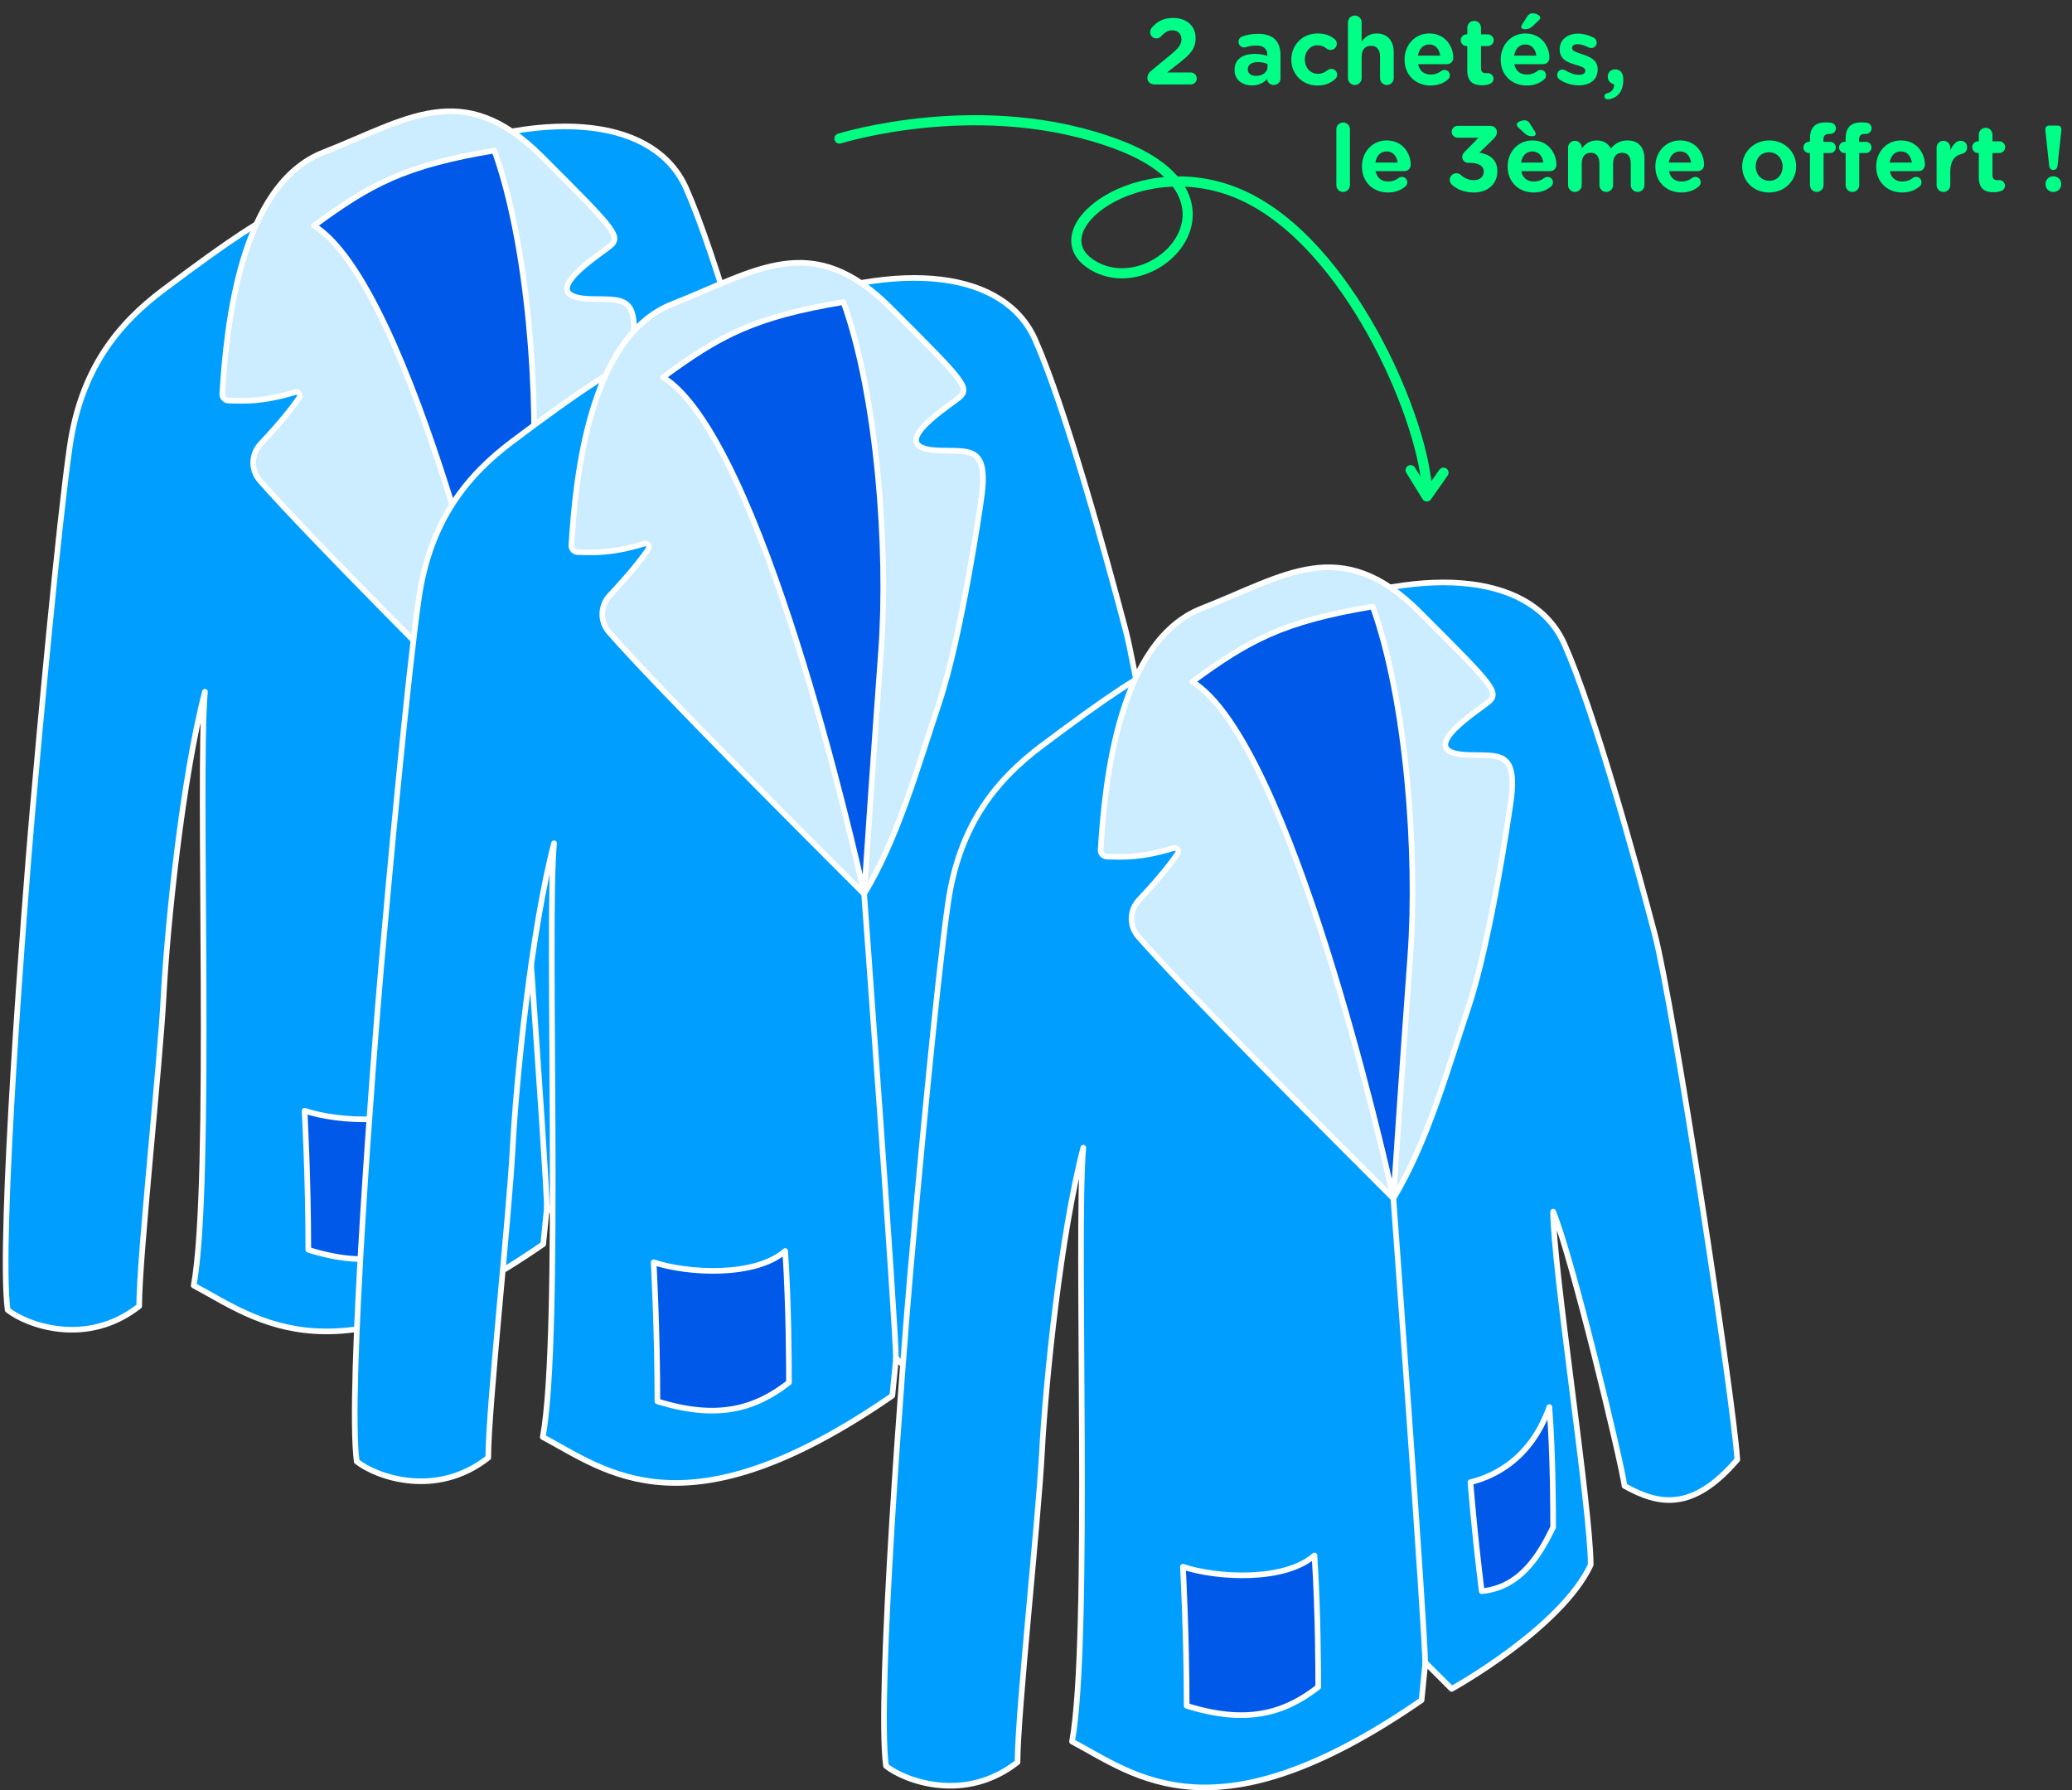 <svg width="368" height="318" viewBox="0 0 368 318" fill="none" xmlns="http://www.w3.org/2000/svg">
<rect x="0" y="0" width="368" height="318" fill="#333333" stroke="none"/>
<path d="M149.095 24.611C149.095 24.611 174.669 16.565 198.767 25.773C222.865 34.979 205.623 53.431 194.466 47.34C183.308 41.249 202.485 26.218 220.931 34.833C239.377 43.449 252.332 73.332 253.38 86.27" stroke="#00FF80" stroke-width="1.8" stroke-linecap="round" stroke-linejoin="round"/>
<path d="M250.535 83.512L253.413 88.177L256.373 83.958" stroke="#00FF80" stroke-width="1.8" stroke-linecap="round" stroke-linejoin="round"/>
<path d="M243.949 202.718C245.683 201.049 250.308 196.042 244.527 189.033C252.62 193.038 261.292 198.045 263.604 199.38C265.339 202.384 268.229 207.391 262.448 211.396C252.042 206.723 243.949 202.718 243.949 202.718Z" fill="#CCE8FF" stroke="#CCE8FF" stroke-linecap="round" stroke-linejoin="round"/>
<path d="M188.449 184.36C188.449 184.36 259.8 219.901 265.003 222.905L188.449 184.36Z" fill="#CCE8FF"/>
<path d="M188.449 184.36C188.449 184.36 259.8 219.901 265.003 222.905" stroke="#CCE8FF" stroke-miterlimit="10"/>
<path d="M1.356 232.678C4.693 235.348 15.374 239.354 24.72 232.011C24.72 223.332 28.391 189.621 29.059 176.938C29.727 164.254 32.397 138.22 36.402 122.866C35.067 137.552 37.737 210.315 34.399 228.339C45.748 234.347 59.766 246.363 96.481 220.996L97.149 214.321L101.822 218.993C101.822 218.993 121.181 208.313 126.521 196.964C126.521 186.951 119.846 144.228 119.846 134.215C123.183 142.225 131.862 178.273 132.529 182.946C138.537 186.283 144.545 187.619 152.556 178.273C151.888 167.592 141.207 97.499 137.869 84.816C134.532 72.132 127.189 45.431 121.848 33.415C116.508 21.399 98.484 18.729 74.452 28.074C50.42 37.42 53.091 33.415 29.059 51.438C21.048 57.447 14.373 65.457 12.37 79.476C10.367 93.494 7.03 129.542 5.695 144.895C4.36 160.249 -0.313 220.328 1.356 232.678Z" fill="#009FFF" stroke="white" stroke-linecap="round" stroke-linejoin="round"/>
<path d="M91.475 131.878C79.659 120.063 54.559 94.963 46.168 85.37C44.519 83.487 44.58 80.671 46.295 78.848C50.053 74.863 52.116 72.153 53.157 70.631C53.498 70.13 53.017 69.476 52.443 69.649C46.462 71.445 43.344 71.231 40.581 71.151C39.94 71.131 39.439 70.591 39.479 69.95C40.22 58.027 42.59 32.881 57.43 27.073C72.269 21.265 82.129 13.722 96.148 27.741C110.166 41.759 110.5 42.093 107.83 44.096C105.16 46.098 95.146 52.774 104.826 53.107C110.326 53.294 113.838 52.106 112.169 62.453C112.169 62.453 108.831 85.817 104.826 97.833C100.821 109.849 97.483 121.865 91.475 131.878Z" fill="#CCECFF" stroke="white" stroke-miterlimit="10"/>
<path d="M54.092 197.298C60.1 199.301 72.116 199.968 77.456 195.295C78.124 205.309 78.124 216.657 78.124 218.66C72.116 223.332 65.44 225.335 54.76 221.997C54.76 209.314 54.092 197.298 54.092 197.298Z" fill="#0059E8" stroke="white" stroke-linecap="round" stroke-linejoin="round"/>
<path d="M105.16 182.278C107.83 181.611 115.507 179.274 119.178 168.927C119.846 177.605 119.846 187.619 119.846 190.289C117.843 194.294 114.505 200.97 107.162 201.637C105.827 190.956 105.16 182.278 105.16 182.278Z" fill="#0059E8" stroke="white" stroke-linecap="round" stroke-linejoin="round"/>
<path d="M91.475 131.878C89.806 124.201 73.117 50.771 55.761 40.09C65.774 32.747 71.782 29.409 87.803 26.739C93.811 43.428 95.814 70.797 94.479 88.821C93.144 106.845 91.475 131.878 91.475 131.878Z" fill="#0059E8" stroke="white" stroke-linecap="round" stroke-linejoin="round"/>
<path d="M91.475 131.878C91.475 131.878 97.129 208.613 97.129 214.621L91.475 131.878Z" fill="#0059E8"/>
<path d="M91.475 131.878C91.475 131.878 97.129 208.613 97.129 214.621" stroke="white" stroke-miterlimit="10"/>
<path d="M63.356 259.595C66.694 262.265 77.374 266.27 86.72 258.927C86.72 250.249 90.392 216.538 91.059 203.854C91.727 191.171 94.397 165.137 98.402 149.783C97.067 164.469 99.737 237.232 96.4 255.256C107.748 261.264 121.766 273.279 158.482 247.913L159.149 241.237L163.822 245.91C163.822 245.91 183.181 235.229 188.521 223.881C188.521 213.868 181.846 171.144 181.846 161.131C185.184 169.142 193.862 205.189 194.529 209.862C200.537 213.2 206.545 214.535 214.556 205.189C213.888 194.509 203.207 124.416 199.87 111.733C196.532 99.049 189.189 72.347 183.849 60.331C178.508 48.315 160.484 45.645 136.453 54.991C112.421 64.337 115.091 60.331 91.059 78.355C83.049 84.363 76.373 92.374 74.37 106.392C72.368 120.411 69.03 156.458 67.695 171.812C66.36 187.166 61.687 247.245 63.356 259.595Z" fill="#009FFF" stroke="white" stroke-linecap="round" stroke-linejoin="round"/>
<path d="M153.475 158.795C141.659 146.979 116.56 121.879 108.169 112.287C106.52 110.404 106.58 107.587 108.295 105.765C112.054 101.779 114.116 99.069 115.158 97.547C115.498 97.046 115.018 96.392 114.443 96.566C108.462 98.362 105.345 98.148 102.581 98.068C101.94 98.048 101.44 97.507 101.48 96.866C102.221 84.944 104.59 59.797 119.43 53.99C134.27 48.182 144.129 40.639 158.148 54.657C172.166 68.676 172.5 69.009 169.83 71.012C167.16 73.015 157.147 79.69 166.826 80.024C172.327 80.211 175.838 79.023 174.169 89.37C174.169 89.37 170.831 112.734 166.826 124.75C162.821 136.766 159.483 148.782 153.475 158.795Z" fill="#CCECFF" stroke="white" stroke-miterlimit="10"/>
<path d="M116.092 224.215C122.1 226.217 134.116 226.885 139.457 222.212C140.124 232.225 140.124 243.574 140.124 245.576C134.116 250.249 127.441 252.252 116.76 248.914C116.76 236.231 116.092 224.215 116.092 224.215Z" fill="#0059E8" stroke="white" stroke-linecap="round" stroke-linejoin="round"/>
<path d="M167.16 209.195C169.83 208.527 177.507 206.191 181.178 195.844C181.846 204.522 181.846 214.535 181.846 217.205C179.843 221.211 176.505 227.886 169.162 228.554C167.827 217.873 167.16 209.195 167.16 209.195Z" fill="#009FFF" stroke="white" stroke-linecap="round" stroke-linejoin="round"/>
<path d="M153.475 158.795C151.806 151.118 135.118 77.688 117.761 67.007C127.774 59.664 133.782 56.326 149.804 53.656C155.812 70.344 157.814 97.714 156.479 115.738C155.144 133.762 153.475 158.795 153.475 158.795Z" fill="#0059E8" stroke="white" stroke-linecap="round" stroke-linejoin="round"/>
<path d="M153.475 158.795C153.475 158.795 159.129 235.53 159.129 241.538L153.475 158.795Z" fill="#009FFF"/>
<path d="M153.475 158.795C153.475 158.795 159.129 235.53 159.129 241.538" stroke="white" stroke-miterlimit="10"/>
<path d="M157.356 313.678C160.694 316.348 171.374 320.354 180.72 313.011C180.72 304.332 184.392 270.621 185.059 257.938C185.727 245.254 188.397 219.22 192.402 203.866C191.067 218.552 193.737 291.315 190.4 309.339C201.748 315.347 215.766 327.363 252.482 301.996L253.149 295.32L257.822 299.993C257.822 299.993 277.181 289.313 282.521 277.964C282.521 267.951 275.846 225.228 275.846 215.215C279.184 223.225 287.862 259.273 288.529 263.946C294.537 267.283 300.545 268.619 308.556 259.273C307.888 248.592 297.207 178.499 293.87 165.816C290.532 153.132 283.189 126.431 277.849 114.415C272.508 102.399 254.484 99.728 230.453 109.074C206.421 118.42 209.091 114.415 185.059 132.438C177.049 138.446 170.373 146.457 168.37 160.476C166.368 174.494 163.03 210.542 161.695 225.895C160.36 241.249 155.687 301.328 157.356 313.678Z" fill="#009FFF" stroke="white" stroke-linecap="round" stroke-linejoin="round"/>
<path d="M247.475 212.878C235.659 201.063 210.559 175.963 202.168 166.37C200.52 164.488 200.58 161.67 202.295 159.848C206.054 155.863 208.116 153.153 209.158 151.631C209.498 151.13 209.017 150.476 208.443 150.649C202.462 152.445 199.345 152.231 196.581 152.151C195.94 152.131 195.439 151.59 195.48 150.95C196.221 139.027 198.59 113.881 213.43 108.073C228.27 102.265 238.129 94.722 252.148 108.74C266.166 122.759 266.5 123.093 263.83 125.095C261.16 127.098 251.146 133.774 260.826 134.107C266.327 134.294 269.838 133.106 268.169 143.453C268.169 143.453 264.831 166.817 260.826 178.833C256.821 190.849 253.483 202.865 247.475 212.878Z" fill="#CCECFF" stroke="white" stroke-miterlimit="10"/>
<path d="M210.092 278.298C216.1 280.301 228.116 280.968 233.457 276.295C234.124 286.309 234.124 297.657 234.124 299.66C228.116 304.332 221.441 306.335 210.76 302.997C210.76 290.314 210.092 278.298 210.092 278.298Z" fill="#0059E8" stroke="white" stroke-linecap="round" stroke-linejoin="round"/>
<path d="M261.16 263.278C263.83 262.611 271.507 260.274 275.178 249.927C275.846 258.605 275.846 268.619 275.846 271.289C273.843 275.294 270.505 281.969 263.162 282.637C261.827 271.956 261.16 263.278 261.16 263.278Z" fill="#0059E8" stroke="white" stroke-linecap="round" stroke-linejoin="round"/>
<path d="M247.475 212.878C245.806 205.201 229.118 131.771 211.761 121.09C221.774 113.747 227.782 110.409 243.804 107.739C249.812 124.428 251.814 151.797 250.479 169.821C249.144 187.845 247.475 212.878 247.475 212.878Z" fill="#0059E8" stroke="white" stroke-linecap="round" stroke-linejoin="round"/>
<path d="M247.475 212.878C247.475 212.878 253.129 289.613 253.129 295.621L247.475 212.878Z" fill="#0059E8"/>
<path d="M247.475 212.878C247.475 212.878 253.129 289.613 253.129 295.621" stroke="white" stroke-miterlimit="10"/>
<path d="M237.344 32.88C237.344 33.552 237.872 34.096 238.544 34.096C239.216 34.096 239.76 33.552 239.76 32.88V22.976C239.76 22.304 239.216 21.76 238.544 21.76C237.872 21.76 237.344 22.304 237.344 22.976V32.88ZM249.621 33.104C249.797 32.944 249.941 32.704 249.941 32.384C249.941 31.84 249.541 31.424 248.997 31.424C248.741 31.424 248.581 31.488 248.405 31.616C247.877 32.016 247.285 32.24 246.549 32.24C245.381 32.24 244.549 31.616 244.309 30.4H249.413C250.053 30.4 250.549 29.936 250.549 29.232C250.549 27.36 249.221 24.944 246.277 24.944C243.701 24.944 241.893 27.024 241.893 29.568V29.6C241.893 32.32 243.861 34.192 246.517 34.192C247.829 34.192 248.837 33.776 249.621 33.104ZM244.277 28.88C244.469 27.68 245.189 26.896 246.277 26.896C247.397 26.896 248.069 27.712 248.229 28.88H244.277ZM261.763 34.192C264.323 34.192 265.939 32.608 265.939 30.416V30.384C265.939 28.224 264.371 27.376 262.755 27.12L265.123 24.8C265.571 24.368 265.859 24.032 265.859 23.44C265.859 22.768 265.331 22.352 264.611 22.352H258.883C258.307 22.352 257.827 22.832 257.827 23.408C257.827 23.984 258.307 24.464 258.883 24.464H262.595L260.227 26.88C259.843 27.248 259.699 27.536 259.699 27.872C259.699 28.448 260.179 28.928 260.755 28.928H261.171C262.627 28.928 263.523 29.488 263.523 30.48V30.512C263.523 31.408 262.803 32 261.795 32C260.851 32 260.131 31.68 259.443 31.072C259.251 30.912 259.011 30.768 258.659 30.768C258.019 30.768 257.475 31.312 257.475 31.952C257.475 32.304 257.667 32.64 257.891 32.832C258.835 33.664 260.099 34.192 261.763 34.192ZM272.152 24.192C272.504 24.192 272.76 24.032 272.76 23.776C272.76 23.632 272.68 23.472 272.6 23.344L271.688 21.904C271.464 21.568 271.16 21.36 270.76 21.36C270.168 21.36 269.384 21.728 269.384 22.096C269.384 22.32 269.512 22.512 269.72 22.688L270.76 23.664C271.224 24.096 271.608 24.192 272.152 24.192ZM275.496 33.104C275.672 32.944 275.816 32.704 275.816 32.384C275.816 31.84 275.416 31.424 274.872 31.424C274.616 31.424 274.456 31.488 274.28 31.616C273.752 32.016 273.16 32.24 272.424 32.24C271.256 32.24 270.424 31.616 270.184 30.4H275.288C275.928 30.4 276.424 29.936 276.424 29.232C276.424 27.36 275.096 24.944 272.152 24.944C269.576 24.944 267.768 27.024 267.768 29.568V29.6C267.768 32.32 269.736 34.192 272.392 34.192C273.704 34.192 274.712 33.776 275.496 33.104ZM270.152 28.88C270.344 27.68 271.064 26.896 272.152 26.896C273.272 26.896 273.944 27.712 274.104 28.88H270.152ZM278.497 32.88C278.497 33.552 279.041 34.096 279.713 34.096C280.385 34.096 280.929 33.552 280.929 32.88V29.024C280.929 27.808 281.553 27.136 282.529 27.136C283.505 27.136 284.065 27.792 284.065 29.024V32.88C284.065 33.552 284.609 34.096 285.281 34.096C285.953 34.096 286.497 33.552 286.497 32.88V29.024C286.497 27.792 287.121 27.136 288.097 27.136C289.089 27.136 289.633 27.792 289.633 29.024V32.88C289.633 33.552 290.177 34.096 290.849 34.096C291.521 34.096 292.065 33.552 292.065 32.88V28.24C292.065 26.08 290.929 24.944 289.041 24.944C287.809 24.944 286.865 25.456 286.097 26.384C285.633 25.472 284.753 24.944 283.569 24.944C282.273 24.944 281.505 25.632 280.929 26.384V26.224C280.929 25.552 280.385 25.008 279.713 25.008C279.041 25.008 278.497 25.552 278.497 26.224V32.88ZM301.731 33.104C301.907 32.944 302.051 32.704 302.051 32.384C302.051 31.84 301.651 31.424 301.107 31.424C300.851 31.424 300.691 31.488 300.515 31.616C299.987 32.016 299.395 32.24 298.659 32.24C297.491 32.24 296.659 31.616 296.419 30.4H301.523C302.163 30.4 302.659 29.936 302.659 29.232C302.659 27.36 301.331 24.944 298.387 24.944C295.811 24.944 294.003 27.024 294.003 29.568V29.6C294.003 32.32 295.971 34.192 298.627 34.192C299.939 34.192 300.947 33.776 301.731 33.104ZM296.387 28.88C296.579 27.68 297.299 26.896 298.387 26.896C299.507 26.896 300.179 27.712 300.339 28.88H296.387ZM314.193 34.192C316.961 34.192 319.009 32.128 319.009 29.568V29.536C319.009 26.992 316.977 24.944 314.241 24.944C311.473 24.944 309.425 27.024 309.425 29.568V29.6C309.425 32.16 311.457 34.192 314.193 34.192ZM314.241 32.112C312.801 32.112 311.825 30.928 311.825 29.568V29.536C311.825 28.176 312.721 27.04 314.193 27.04C315.633 27.04 316.609 28.208 316.609 29.568V29.6C316.609 30.96 315.713 32.112 314.241 32.112ZM327.797 32.88C327.797 33.552 328.325 34.096 328.997 34.096C329.669 34.096 330.213 33.552 330.213 32.88V27.184H331.381C331.941 27.184 332.389 26.752 332.389 26.192C332.389 25.632 331.941 25.2 331.381 25.2H330.181V24.816C330.181 24.112 330.533 23.792 331.141 23.792H331.397C331.957 23.792 332.405 23.328 332.405 22.784C332.405 22.24 331.989 21.872 331.573 21.808C331.285 21.76 330.933 21.744 330.533 21.744C329.653 21.744 328.965 21.968 328.501 22.432C328.037 22.912 327.797 23.616 327.797 24.608V25.184H327.637C327.077 25.184 326.629 25.632 326.629 26.192C326.629 26.752 327.077 27.184 327.637 27.184H327.797V32.88ZM321.461 32.88C321.461 33.552 321.989 34.096 322.661 34.096C323.333 34.096 323.877 33.552 323.877 32.88V27.184H325.045C325.605 27.184 326.053 26.752 326.053 26.192C326.053 25.632 325.605 25.2 325.045 25.2H323.845V24.816C323.845 24.112 324.197 23.792 324.805 23.792H325.061C325.621 23.792 326.069 23.328 326.069 22.784C326.069 22.24 325.653 21.872 325.237 21.808C324.949 21.76 324.597 21.744 324.197 21.744C323.317 21.744 322.629 21.968 322.165 22.432C321.701 22.912 321.461 23.616 321.461 24.608V25.184H321.301C320.741 25.184 320.293 25.632 320.293 26.192C320.293 26.752 320.741 27.184 321.301 27.184H321.461V32.88ZM340.95 33.104C341.126 32.944 341.27 32.704 341.27 32.384C341.27 31.84 340.87 31.424 340.326 31.424C340.07 31.424 339.91 31.488 339.734 31.616C339.206 32.016 338.614 32.24 337.878 32.24C336.71 32.24 335.878 31.616 335.638 30.4H340.742C341.382 30.4 341.878 29.936 341.878 29.232C341.878 27.36 340.55 24.944 337.606 24.944C335.03 24.944 333.222 27.024 333.222 29.568V29.6C333.222 32.32 335.19 34.192 337.846 34.192C339.158 34.192 340.166 33.776 340.95 33.104ZM335.606 28.88C335.798 27.68 336.518 26.896 337.606 26.896C338.726 26.896 339.398 27.712 339.558 28.88H335.606ZM343.95 32.88C343.95 33.552 344.494 34.096 345.166 34.096C345.838 34.096 346.382 33.552 346.382 32.88V30.48C346.382 28.624 347.15 27.616 348.462 27.328C348.958 27.216 349.374 26.832 349.374 26.192C349.374 25.504 348.942 25.008 348.19 25.008C347.422 25.008 346.766 25.808 346.382 26.72V26.224C346.382 25.552 345.838 25.008 345.166 25.008C344.494 25.008 343.95 25.552 343.95 26.224V32.88ZM354.036 34.144C354.581 34.144 355.013 34.08 355.461 33.904C355.813 33.776 356.101 33.424 356.101 32.992C356.101 32.432 355.621 31.984 355.093 31.984C355.029 31.984 354.853 32 354.741 32C354.149 32 353.877 31.712 353.877 31.088V27.184H355.093C355.653 27.184 356.133 26.72 356.133 26.144C356.133 25.568 355.653 25.104 355.093 25.104H353.877V23.92C353.877 23.248 353.333 22.704 352.661 22.704C351.989 22.704 351.445 23.248 351.445 23.92V25.104H351.317C350.741 25.104 350.277 25.568 350.277 26.144C350.277 26.72 350.741 27.184 351.317 27.184H351.445V31.488C351.445 33.536 352.501 34.144 354.036 34.144ZM363.953 29.488C364.001 29.92 364.289 30.192 364.689 30.192C365.089 30.192 365.377 29.92 365.425 29.488L366.113 23.12C366.161 22.656 365.905 22.304 365.473 22.304H363.921C363.489 22.304 363.217 22.656 363.265 23.12L363.953 29.488ZM363.297 32.672V32.736C363.297 33.504 363.889 34.096 364.689 34.096C365.489 34.096 366.081 33.504 366.081 32.736V32.672C366.081 31.904 365.489 31.312 364.689 31.312C363.889 31.312 363.297 31.904 363.297 32.672Z" fill="#00FF87"/>
<path d="M203.784 13.832C203.784 14.568 204.344 15 205.096 15H211.48C212.072 15 212.552 14.536 212.552 13.944C212.552 13.352 212.072 12.872 211.48 12.872H207.288L209.288 11.304C211.352 9.688 212.344 8.712 212.344 6.792V6.76C212.344 4.6 210.744 3.192 208.36 3.192C206.584 3.192 205.496 3.832 204.552 4.936C204.376 5.144 204.264 5.432 204.264 5.704C204.264 6.328 204.76 6.824 205.384 6.824C205.768 6.824 206.056 6.648 206.216 6.456C206.888 5.736 207.432 5.384 208.2 5.384C209.144 5.384 209.832 5.944 209.832 6.968C209.832 7.944 209.256 8.616 207.784 9.832L204.424 12.6C204.008 12.936 203.784 13.352 203.784 13.832ZM223.074 13.48C222.226 13.48 221.618 13.064 221.618 12.344V12.312C221.618 11.496 222.306 11.032 223.426 11.032C224.082 11.032 224.674 11.176 225.122 11.368V11.848C225.122 12.808 224.29 13.48 223.074 13.48ZM222.354 15.176C223.602 15.176 224.466 14.696 225.074 14.008V14.088C225.074 14.6 225.538 15.096 226.242 15.096C226.898 15.096 227.426 14.584 227.426 13.928V9.816C227.426 8.632 227.122 7.656 226.466 7C225.826 6.376 224.834 6.008 223.474 6.008C222.29 6.008 221.426 6.184 220.626 6.488C220.242 6.616 219.97 6.984 219.97 7.432C219.97 7.992 220.418 8.424 220.978 8.424C221.09 8.424 221.186 8.408 221.33 8.36C221.826 8.2 222.418 8.088 223.122 8.088C224.418 8.088 225.09 8.68 225.09 9.768V9.928C224.45 9.72 223.794 9.576 222.866 9.576C220.754 9.576 219.266 10.472 219.266 12.408V12.44C219.266 14.2 220.674 15.176 222.354 15.176ZM233.971 15.192C235.427 15.192 236.387 14.728 237.139 14.04C237.347 13.848 237.491 13.592 237.491 13.272C237.491 12.696 237.027 12.232 236.467 12.232C236.163 12.232 235.923 12.36 235.795 12.456C235.315 12.856 234.771 13.112 234.083 13.112C232.659 13.112 231.747 11.976 231.747 10.568V10.536C231.747 9.176 232.674 8.04 233.987 8.04C234.675 8.04 235.155 8.264 235.619 8.632C235.763 8.744 236.003 8.872 236.323 8.872C236.931 8.872 237.427 8.392 237.427 7.784C237.427 7.368 237.219 7.08 237.043 6.952C236.307 6.328 235.347 5.944 234.003 5.944C231.283 5.944 229.347 8.04 229.347 10.568V10.6C229.347 13.144 231.299 15.192 233.971 15.192ZM239.404 13.88C239.404 14.552 239.948 15.096 240.62 15.096C241.292 15.096 241.836 14.552 241.836 13.88V10.024C241.836 8.792 242.492 8.136 243.5 8.136C244.508 8.136 245.1 8.792 245.1 10.024V13.88C245.1 14.552 245.644 15.096 246.316 15.096C246.988 15.096 247.532 14.552 247.532 13.88V9.256C247.532 7.208 246.396 5.944 244.476 5.944C243.18 5.944 242.411 6.632 241.836 7.384V3.976C241.836 3.304 241.292 2.76 240.62 2.76C239.948 2.76 239.404 3.304 239.404 3.976V13.88ZM257.184 14.104C257.36 13.944 257.504 13.704 257.504 13.384C257.504 12.84 257.104 12.424 256.56 12.424C256.304 12.424 256.144 12.488 255.968 12.616C255.44 13.016 254.848 13.24 254.112 13.24C252.944 13.24 252.112 12.616 251.872 11.4H256.976C257.616 11.4 258.112 10.936 258.112 10.232C258.112 8.36 256.784 5.944 253.84 5.944C251.264 5.944 249.456 8.024 249.456 10.568V10.6C249.456 13.32 251.424 15.192 254.08 15.192C255.392 15.192 256.4 14.776 257.184 14.104ZM251.84 9.88C252.032 8.68 252.752 7.896 253.84 7.896C254.96 7.896 255.632 8.712 255.792 9.88H251.84ZM263.193 15.144C263.737 15.144 264.169 15.08 264.617 14.904C264.969 14.776 265.257 14.424 265.257 13.992C265.257 13.432 264.777 12.984 264.249 12.984C264.185 12.984 264.009 13 263.897 13C263.305 13 263.033 12.712 263.033 12.088V8.184H264.249C264.809 8.184 265.289 7.72 265.289 7.144C265.289 6.568 264.809 6.104 264.249 6.104H263.033V4.92C263.033 4.248 262.489 3.704 261.817 3.704C261.145 3.704 260.601 4.248 260.601 4.92V6.104H260.473C259.897 6.104 259.433 6.568 259.433 7.144C259.433 7.72 259.897 8.184 260.473 8.184H260.601V12.488C260.601 14.536 261.657 15.144 263.193 15.144ZM270.79 5.192C271.334 5.192 271.718 5.096 272.182 4.664L273.222 3.688C273.43 3.512 273.558 3.32 273.558 3.096C273.558 2.728 272.774 2.36 272.182 2.36C271.782 2.36 271.478 2.568 271.254 2.904L270.342 4.344C270.262 4.472 270.182 4.632 270.182 4.776C270.182 5.032 270.438 5.192 270.79 5.192ZM274.262 14.104C274.438 13.944 274.582 13.704 274.582 13.384C274.582 12.84 274.182 12.424 273.638 12.424C273.382 12.424 273.222 12.488 273.046 12.616C272.518 13.016 271.926 13.24 271.19 13.24C270.022 13.24 269.19 12.616 268.95 11.4H274.054C274.694 11.4 275.19 10.936 275.19 10.232C275.19 8.36 273.862 5.944 270.918 5.944C268.342 5.944 266.534 8.024 266.534 10.568V10.6C266.534 13.32 268.502 15.192 271.158 15.192C272.47 15.192 273.478 14.776 274.262 14.104ZM268.918 9.88C269.11 8.68 269.83 7.896 270.918 7.896C272.038 7.896 272.71 8.712 272.87 9.88H268.918ZM280.367 15.16C282.287 15.16 283.759 14.264 283.759 12.312V12.28C283.759 10.648 282.303 10.056 281.055 9.656C280.079 9.32 279.199 9.08 279.199 8.552V8.52C279.199 8.136 279.551 7.848 280.191 7.848C280.751 7.848 281.439 8.072 282.159 8.424C282.319 8.504 282.431 8.536 282.607 8.536C283.151 8.536 283.583 8.12 283.583 7.576C283.583 7.16 283.359 6.84 283.007 6.664C282.143 6.232 281.183 5.976 280.255 5.976C278.463 5.976 277.007 6.984 277.007 8.776V8.808C277.007 10.52 278.431 11.096 279.695 11.464C280.687 11.768 281.567 11.96 281.567 12.536V12.568C281.567 13 281.199 13.288 280.431 13.288C279.711 13.288 278.847 13.016 277.999 12.488C277.871 12.408 277.695 12.344 277.519 12.344C276.975 12.344 276.559 12.776 276.559 13.32C276.559 13.704 276.767 13.992 277.023 14.152C278.079 14.84 279.279 15.16 280.367 15.16ZM284.947 17.096C284.947 17.384 285.123 17.64 285.555 17.64C286.147 17.64 286.867 17.336 287.363 16.856C287.955 16.264 288.307 15.384 288.307 14.184V14.104C288.307 13 287.779 12.312 286.883 12.312C286.083 12.312 285.555 12.872 285.555 13.624V13.688C285.555 14.376 286.115 14.856 286.675 15C286.707 15.784 286.259 16.36 285.427 16.568C285.155 16.632 284.947 16.808 284.947 17.096Z" fill="#00FF87"/>
</svg>
